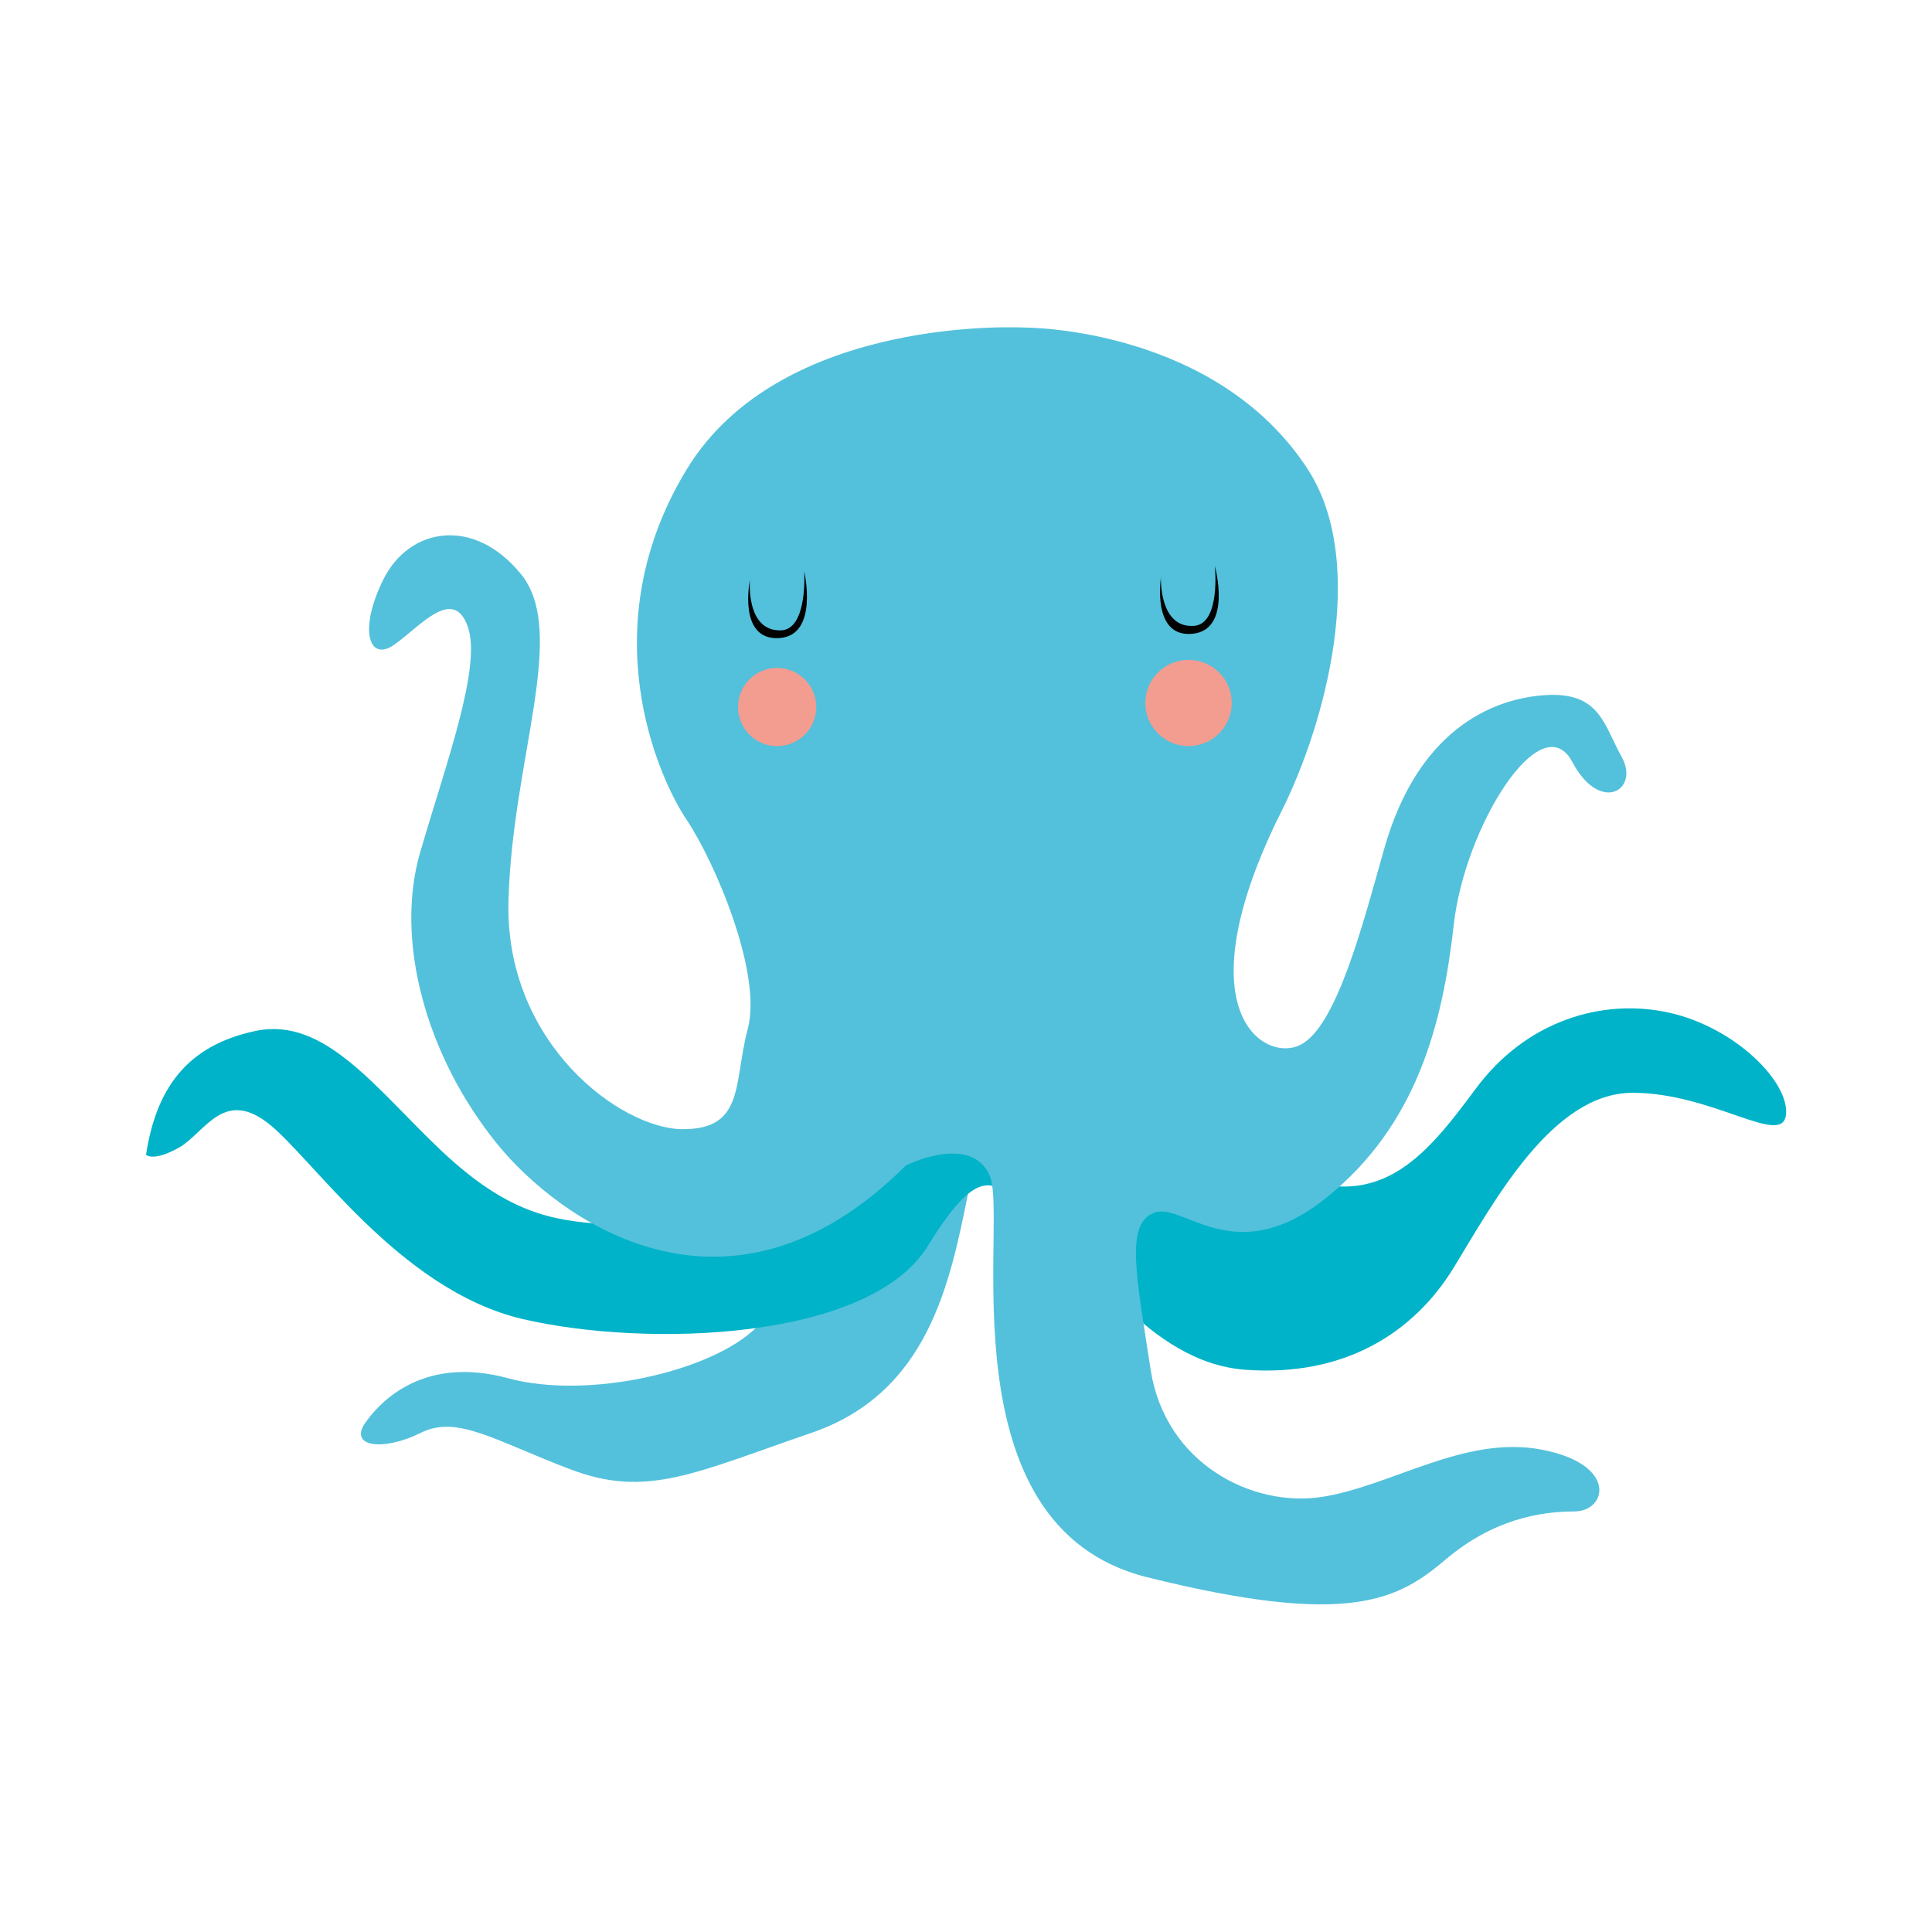 <svg xmlns="http://www.w3.org/2000/svg" width="200" height="200" viewBox="0 0 200 200" fill="none"><path d="M109.314 106.473C109.314 106.473 102.129 114.022 100.233 123.447C98.337 132.888 96.076 144.187 83.985 148.335C71.877 152.483 66.971 155.121 59.038 152.102C51.089 149.082 47.314 146.444 43.538 148.335C39.763 150.227 35.971 149.845 37.867 147.207C39.763 144.569 44.303 140.421 52.602 142.677C60.934 144.934 73.773 141.931 78.314 137.401C82.837 132.871 87.76 125.322 87.76 116.279C87.76 107.236 102.894 87.989 109.314 106.473Z" fill="#53C1DB"></path><path d="M90.737 118.784C90.737 118.784 67.67 127.08 62.382 126.715C57.076 126.334 52.553 125.57 45.734 119.166C38.932 112.745 33.643 105.212 26.459 106.722C19.274 108.231 16.148 112.778 15.117 119.547C15.117 119.547 15.865 120.294 18.526 118.801C21.17 117.291 23.066 112.761 27.606 116.163C32.147 119.547 41.21 133.502 54.066 136.538C66.922 139.541 89.989 138.795 96.043 128.988C102.096 119.182 103.227 122.949 107.751 126.334C112.291 129.735 118.711 141.051 128.922 141.798C139.133 142.544 146.318 138.015 150.476 131.245C154.634 124.442 160.687 113.126 169.003 113.126C177.318 113.126 184.503 118.784 184.885 115.399C185.251 111.998 179.597 106.34 172.778 104.83C165.976 103.32 158.026 105.577 152.738 112.745C147.432 119.912 142.526 125.952 132.315 121.057C122.103 116.163 95.261 112.745 90.737 118.801V118.784Z" fill="#00B3C8"></path><path d="M106.221 33.914C106.221 33.914 80.892 32.405 71.063 48.632C61.217 64.843 68.036 80.307 71.063 84.836C74.09 89.366 78.913 100.815 77.416 106.473C75.919 112.131 77.116 116.893 70.697 116.893C64.277 116.893 52.253 107.999 52.636 93.282C53.018 78.564 58.839 65.473 53.933 59.434C49.01 53.394 42.358 54.655 39.713 59.931C37.069 65.208 38.2 68.609 40.844 66.718C43.505 64.826 46.898 60.678 48.411 64.826C49.925 68.974 46.133 79.145 43.505 88.205C40.844 97.264 44.038 109.227 51.438 118.386C57.708 126.135 75.254 139.127 93.781 120.643C93.781 120.643 100.599 117.241 102.479 121.771C104.375 126.301 97.556 157.975 118.727 163.268C139.898 168.545 144.821 165.525 149.727 161.377C154.65 157.229 159.556 156.465 162.965 156.465C166.375 156.465 167.506 151.554 159.556 150.061C151.623 148.551 144.056 153.827 136.871 154.956C129.687 156.084 120.623 151.554 119.11 141.765C117.613 131.959 116.465 126.682 119.492 125.537C122.502 124.409 127.808 131.577 137.254 124.027C146.7 116.478 149.345 105.925 150.492 95.737C151.623 85.55 159.573 72.873 162.766 78.88C165.643 84.305 169.767 81.783 167.888 78.382C165.992 74.981 165.626 71.596 159.939 71.961C154.267 72.342 146.75 75.727 143.308 87.806C141.129 95.505 138.385 106.29 134.61 108.165C130.834 110.057 122.286 104.681 132.68 83.94C137.154 75.014 141.661 58.455 135.458 48.698C125.928 33.881 106.221 33.914 106.221 33.914Z" fill="#53C1DB"></path><path d="M84.5 73.188C84.5 75.428 82.688 77.237 80.442 77.237C78.197 77.237 76.401 75.428 76.401 73.188C76.401 70.948 78.214 69.14 80.442 69.14C82.671 69.14 84.5 70.965 84.5 73.188Z" fill="#F39C90"></path><path d="M127.508 72.774C127.508 75.246 125.496 77.237 123.035 77.237C120.573 77.237 118.561 75.229 118.561 72.774C118.561 70.318 120.557 68.31 123.035 68.31C125.513 68.31 127.508 70.301 127.508 72.774Z" fill="#F39C90"></path><path d="M77.632 60.014C77.632 60.014 76.335 66.319 80.659 66.054C84.8 65.805 83.253 59.151 83.253 59.151C83.253 59.151 83.636 65.191 80.825 65.257C77.166 65.34 77.632 60.014 77.632 60.014Z" fill="#010101"></path><path d="M120.191 59.699C120.191 59.699 119.159 66.054 123.467 65.606C127.591 65.191 125.762 58.587 125.762 58.587C125.762 58.587 126.394 64.61 123.583 64.793C119.941 65.025 120.174 59.699 120.174 59.699H120.191Z" fill="#010101"></path></svg>